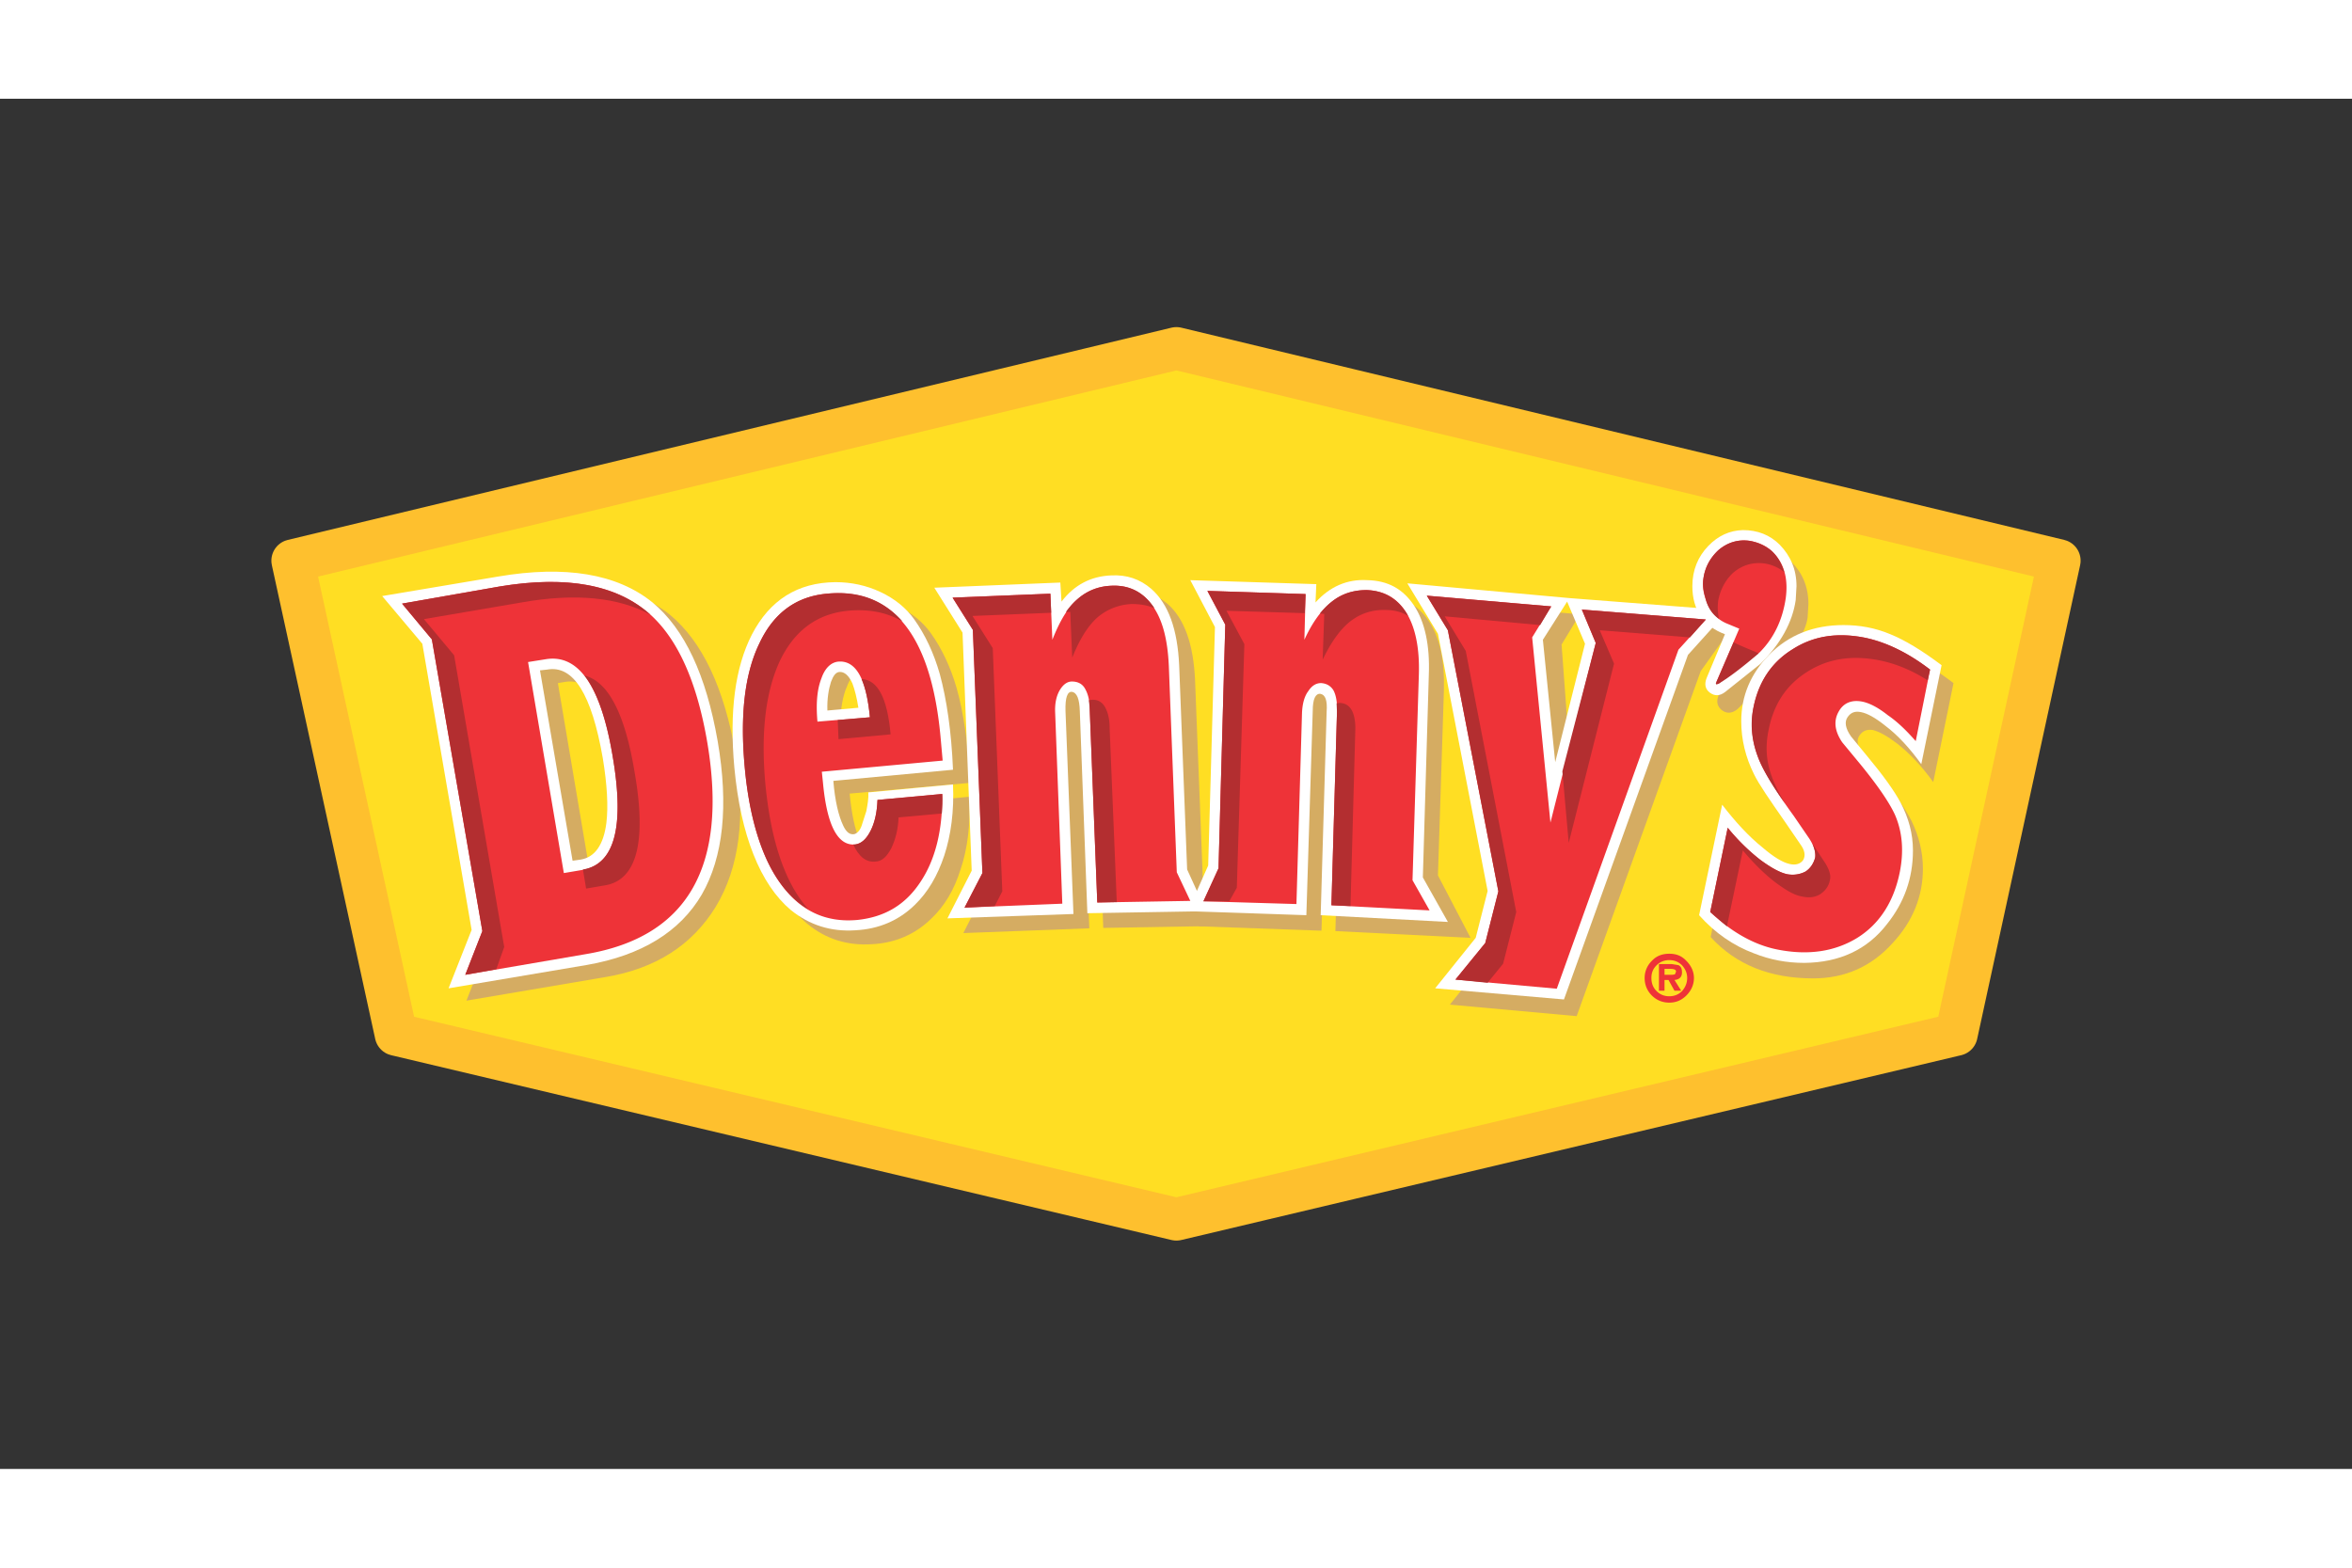 <svg xmlns="http://www.w3.org/2000/svg" height="800" width="1200" viewBox="-43.203 -36.363 374.43 218.177"><rect x="-43.203" y="-36.363" width="374.43" height="218.177" fill="#333333" stroke="none"/><path d="M268.231 112.623l16.391-75.43L144.074 3.4 3.401 37.193l16.453 75.431 124.22 29.426z" fill="#ffde23"/><path fill="none" stroke="#fec02e" stroke-width="6.803" stroke-linecap="round" stroke-linejoin="round" d="M268.231 112.623L144.074 142.05l-124.22-29.426-16.453-75.43L144.074 3.401l140.547 33.792-16.39 75.43"/><path d="M109.713 86.362c1.14-3.354 1.582-7.213 1.392-11.58L97.627 76.05c.063 1.012-.064 2.088-.317 3.163l-.57 2.025c-.252.95-.696 1.52-1.266 1.71-.695.125-1.265-.254-1.835-1.33-.759-1.646-1.266-4.114-1.582-7.34l19.174-1.709c-.316-6.138-1.012-11.138-2.15-15.125-.95-3.29-2.343-6.265-4.115-8.732-1.266-1.772-3.1-3.292-5.378-4.303-2.215-1.076-4.683-1.582-7.15-1.582-5.949 0-10.379 2.848-13.29 8.353-2.658 5.19-3.607 12.213-2.784 21.2.443 5.378 1.52 9.998 2.974 13.795 1.582 3.86 3.544 6.833 6.012 8.86 2.911 2.403 6.328 3.478 10.251 3.226 3.734-.189 6.898-1.582 9.43-4.05 2.15-2.026 3.67-4.62 4.682-7.848zM96.107 62.76l-5.505.443c0-1.899.19-3.607.76-5.316.57-1.519 1.011-2.34 1.518-2.404 1.33-.064 2.468 2.341 3.227 7.277zM230.643 37.7c-1.646 1.708-2.532 3.86-2.532 6.391 0 1.772.443 3.354 1.393 4.683.948 1.33 2.341 2.341 4.24 3.101l-3.354 6.771c-.38.95-.253 1.708.505 2.341.761.57 1.582.57 2.468-.126l5.063-4.937c3.733-3.986 5.822-7.277 6.138-9.682l.127-2.152c0-2.72-.949-4.936-2.658-6.644-1.582-1.583-3.543-2.342-5.885-2.278-2.089.001-3.923.823-5.505 2.532z" fill="#d5ac62"/><path d="M128.317 45.99l-4.493-2.785-15.757.633 4.493 7.214 1.456 37.842-3.86 7.593 20.06-.759-1.266-32.273c-.063-2.152.316-3.164 1.012-3.038.822.126 1.203 1.14 1.266 3.038l1.203 32.21 18.921-.317-3.037-6.645-1.267-32.462c-.253-5.759-1.708-9.873-4.43-12.213-1.834-1.519-3.923-2.215-6.39-2.15-3.228.125-5.886 1.516-7.91 4.112zm124.537 18.983c.507-.696 1.14-.949 2.088-.823 1.013.253 2.28.95 3.861 2.151 2.025 1.582 3.924 3.607 5.76 6.14l3.226-15.758c-3.1-2.342-5.822-3.987-8.163-4.936-2.404-.949-4.873-1.392-7.468-1.392-4.746 0-8.73 1.582-11.833 4.746-2.91 2.911-4.429 6.455-4.429 10.568 0 2.785.76 5.633 2.403 8.354l7.721 11.074c.633.948.633 1.771.063 2.531-.632.696-1.454.95-2.53.76-1.077-.254-2.468-1.077-4.24-2.596-2.215-1.834-4.366-4.113-6.454-6.896l-3.733 18.224c4.05 4.43 9.491 6.582 16.326 6.582 5 0 9.238-1.836 12.655-5.632 3.228-3.48 4.81-7.467 4.81-11.834 0-2.658-.633-5.188-1.835-7.656-1.013-1.962-2.72-4.43-5.126-7.34l-2.594-3.166c-.888-1.329-1.078-2.34-.508-3.1zM20.487 44.85l6.328 7.594 7.847 45.563-3.607 9.238 22.021-3.733c8.1-1.328 13.921-5.126 17.655-11.2 3.797-6.266 4.81-14.427 3.165-24.427-1.835-10.505-5.315-17.782-10.378-22.022-5.696-4.619-13.922-5.948-24.68-4.177zM45.61 56.684l1.14-.19c4.112-.696 7.086 3.986 8.795 14.175.696 4.176.95 7.657.57 10.314-.443 3.48-1.773 5.38-4.05 5.822l-1.33.19zm181.931-1.899l5.063-7.088-24.3-1.96 3.101 7.276-4.493 18.035-1.519-20.503 2.911-4.809-25.123-2.278 4.81 8.036 7.91 40.88-1.898 7.53-6.392 7.974 20.187 1.834z" fill="#d5ac62"/><path d="M168.121 63.645c.063-1.898.507-2.784 1.265-2.722.76.064 1.077 1.013.95 2.848l-.95 32.4 21.517 1.076-5.189-9.937.948-29.488c.127-4.683-.63-8.353-2.403-11.01-1.709-2.595-4.24-3.987-7.404-4.05-3.228-.128-6.012 1.075-8.226 3.542l-3.672-3.038-16.325-.442 3.986 7.404-1.14 38.032-3.859 7.151 19.554.695z" fill="#d5ac62"/><path d="M107.12 84.148c1.074-3.29 1.581-7.088 1.391-11.328l-13.479 1.267c.063.948-.127 1.962-.316 2.974l-.633 1.962c-.253.95-.696 1.518-1.266 1.71-.696.125-1.266-.254-1.772-1.33-.759-1.582-1.329-3.985-1.583-7.15l19.05-1.774c-.255-6.139-1.014-11.2-2.089-15.188-.949-3.354-2.342-6.328-4.113-8.795-1.266-1.772-3.038-3.228-5.316-4.303-2.278-1.076-4.683-1.583-7.214-1.583-6.012.063-10.44 2.848-13.29 8.354-2.657 5.19-3.606 12.213-2.784 21.2.506 5.38 1.52 9.997 3.038 13.795 1.52 3.86 3.543 6.833 5.948 8.86 2.974 2.402 6.391 3.48 10.251 3.225 3.797-.188 6.961-1.58 9.492-4.049 2.09-2.026 3.608-4.62 4.684-7.847zm-14.62-27.4c.38 1.012.696 2.277.95 3.86l-4.936.442c-.063-1.835.19-3.354.57-4.556.378-1.012.76-1.519 1.328-1.583.823-.062 1.52.571 2.088 1.836zm147.634-22.086c-1.582-1.582-3.543-2.34-5.885-2.34-2.088.062-3.924.885-5.505 2.53-1.646 1.708-2.53 3.86-2.53 6.392 0 1.898.441 3.48 1.327 4.81.886 1.265 2.152 2.214 3.861 2.847l-2.91 6.96c-.382.95-.254 1.772.504 2.342.761.57 1.583.57 2.468-.126l5.633-4.493c3.164-3.164 5.063-6.58 5.57-10.125l.125-2.215c0-2.659-.948-4.81-2.658-6.582z" fill="#fff"/><path d="M125.787 43.711l-.19-3.038-20.06.823 4.493 7.151 1.456 37.905-3.86 7.594 20.06-.696-1.266-32.336c-.063-2.152.316-3.1 1.013-3.038.822.126 1.203 1.14 1.266 3.038l1.202 32.21 18.921-.317-3.038-6.645-1.266-32.462c-.252-5.758-1.708-9.809-4.429-12.213-1.835-1.582-3.923-2.278-6.392-2.15-3.228.124-5.886 1.516-7.91 4.174zm125.674 21.452c-.885-1.265-1.075-2.342-.505-3.1.505-.697 1.14-.95 2.087-.76 1.014.19 2.28.886 3.861 2.152 2.024 1.52 3.924 3.607 5.758 6.138l3.228-15.757c-3.102-2.34-5.822-3.986-8.163-4.936-2.404-1.012-4.873-1.455-7.468-1.455-4.746 0-8.732 1.582-11.833 4.746-2.91 2.975-4.429 6.518-4.429 10.568 0 2.911.695 5.76 2.024 8.417.76 1.582 2.468 4.05 4.936 7.593l2.47 3.608c.694.948.821 1.771.441 2.468-.442.632-1.202.886-2.216.632-1.075-.252-2.468-1.075-4.239-2.594-2.215-1.772-4.365-4.114-6.454-6.834l-3.67 17.592c2.531 2.847 5.505 4.872 8.732 6.075 2.53 1.012 5.188 1.52 8.036 1.52 5.57-.064 10-2.09 13.163-6.202 2.721-3.418 4.112-7.277 4.112-11.708 0-2.657-.695-5.188-1.96-7.594-1.014-1.897-2.786-4.366-5.316-7.403zm-180.413.76C69.213 55.42 65.795 48.078 60.67 43.838c-5.63-4.556-13.858-5.949-24.616-4.113L17.64 42.826l6.391 7.594 7.847 45.563-3.67 9.301 22.084-3.733c8.607-1.519 14.745-5.25 18.226-11.2 3.417-5.95 4.302-14.113 2.53-24.428zM42.761 54.658l1.14-.126c4.176-.759 7.087 3.924 8.86 14.112.695 4.24.885 7.72.568 10.314-.443 3.48-1.835 5.442-4.05 5.822l-1.329.19zm182.755-2.467l6.392-7.087-25.312-1.96L180.84 40.8l4.873 8.037 7.91 40.943-1.898 7.468-6.455 8.035 20.503 1.773zm-23.098-2.405l3.86-6.075 2.848 6.708-4.745 18.857z" fill="#fff"/><path d="M165.78 61.114c0-1.898.442-2.784 1.201-2.722.823.127 1.14 1.076 1.012 2.848l-.948 32.4 20.25 1.075-3.986-7.087.95-32.274c.187-4.682-.635-8.416-2.343-11.01-1.77-2.658-4.176-3.987-7.466-4.05-3.165-.19-5.949 1.013-8.228 3.544l.126-2.91-20.059-.634 3.923 7.467-1.076 37.97-3.228 7.275 18.857.634z" fill="#fff"/><path d="M106.865 69.024l-.317-3.544c-1.456-16.326-7.53-23.983-18.098-23.034-4.873.443-8.48 3.038-10.758 7.91-2.34 4.81-3.1 11.391-2.34 19.68.76 8.29 2.72 14.554 5.821 18.731 3.101 4.24 7.15 6.076 12.086 5.633 4.303-.443 7.594-2.342 10-5.949 2.403-3.544 3.606-8.227 3.542-14.112l-10.314.95c-.063 1.961-.443 3.607-1.076 4.872-.696 1.392-1.519 2.09-2.468 2.216-2.784.252-4.492-3.038-5.125-9.746l-.19-1.835zm-19.3-13.1c.57-1.645 1.52-2.53 2.658-2.657 2.785-.253 4.493 2.657 5.063 8.86l-8.353.695c-.255-2.848-.065-5.125.632-6.898zm142.508.949l.378-.126 6.457-4.936c2.276-2.278 3.67-5.189 4.176-8.669.316-2.405 0-4.494-1.139-6.202-1.076-1.645-2.659-2.594-4.62-2.91-1.835-.254-3.544.252-5 1.518-1.265 1.203-2.087 2.658-2.342 4.43-.188 1.075-.062 2.215.381 3.417.57 1.836 1.71 3.165 3.48 3.861l1.835.76-3.606 8.416c-.064.252-.064.441 0 .441zm31.703 9.05l2.278-11.39c-3.544-2.722-7.024-4.367-10.315-5.063-4.43-.887-8.227-.316-11.58 1.835-3.29 2.025-5.378 5.126-6.2 9.175-.57 2.911-.255 5.76.95 8.607.82 1.898 2.593 4.81 5.44 8.732l2.468 3.606c.823 1.267 1.076 2.28.95 3.037-.255.95-.76 1.71-1.52 2.216-.822.443-1.835.632-2.91.443-1.204-.254-2.659-1.077-4.368-2.342a32.25 32.25 0 01-5.126-5.063l-2.783 13.416c3.354 3.165 6.897 5.19 10.567 5.948 4.936 1.013 9.238.381 12.846-1.834 3.544-2.215 5.822-5.759 6.772-10.505.632-3.228.442-6.265-.76-9.05-.887-1.962-2.785-4.746-5.696-8.29l-2.72-3.29c-1.204-1.773-1.393-3.418-.569-4.874.758-1.393 2.088-1.96 3.86-1.583 1.138.253 2.467.95 3.986 2.152 1.583 1.08 3.04 2.535 4.43 4.117zM128.254 43.394c-1.519 1.33-2.784 3.48-3.923 6.392l-.317-7.34-15.567.633 3.228 5.126 1.518 38.727-2.848 5.506 15.567-.632-1.139-30.439c-.063-1.455.19-2.657.76-3.606.505-.823 1.138-1.329 1.898-1.329.886 0 1.582.316 2.025 1.012.506.823.822 1.9.822 3.418l1.202 30.754 14.81-.253-2.153-4.557-1.266-32.842c-.189-4.24-1.012-7.467-2.658-9.682-1.582-2.152-3.733-3.228-6.455-3.1-2.15.061-3.985.821-5.504 2.212zm-107.451.634l4.746 5.695 8.037 46.447-2.72 6.962 19.173-3.29c16.263-2.723 22.654-13.985 19.364-33.666-1.646-9.682-4.683-16.453-9.112-20.44-5.316-4.747-13.29-6.202-23.984-4.43zm20.06 9.302l2.785-.443c5.252-.886 8.795 4.24 10.694 15.504 1.898 11.138.316 17.148-4.809 18.035l-2.974.505zm183.135-1.962l4.366-4.81-19.744-1.582 2.215 5.315-7.213 28.604-2.91-29.488 3.036-4.937-19.808-1.708 3.354 5.505 8.037 41.575-2.088 8.228-4.747 5.82 16.136 1.456zm-43.347-5.948c-1.456-2.278-3.48-3.418-6.2-3.544-2.217 0-4.115.57-5.697 1.898-1.582 1.266-3.037 3.227-4.304 6.011l.19-7.277-15.63-.506 2.847 5.378-1.075 38.792-2.405 5.252 14.808.441.886-30.437c.064-1.455.38-2.658 1.013-3.48.57-.886 1.266-1.266 2.025-1.266.885.063 1.52.443 1.963 1.14.441.822.632 2.024.57 3.48l-.888 30.754 15.63.822-2.72-4.809 1.012-32.78c.126-4.237-.569-7.528-2.025-9.87z" fill="#ee3338"/><path d="M95.285 62.126l-5.126.443.127 3.038 8.29-.76c-.507-5.822-2.088-8.732-4.62-8.796.632 1.455 1.076 3.481 1.33 6.075zm11.453 15.315c.063-1.013.127-2.024.063-3.103l-10.314.95c-.063 1.961-.443 3.607-1.076 4.872-.696 1.392-1.519 2.09-2.468 2.216h-.316c.886 1.961 2.088 2.91 3.607 2.721 1.013-.064 1.772-.822 2.468-2.15.633-1.33 1.076-2.976 1.14-4.875z" fill="#b32e30"/><path d="M91.741 45.166c3.354-.316 6.265.253 8.733 1.708-3.038-3.417-6.96-4.936-12.023-4.429-4.873.443-8.48 3.038-10.758 7.91-2.34 4.81-3.1 11.391-2.34 19.68.505 5.821 1.707 10.695 3.416 14.554 1.708 3.797 3.987 6.52 6.708 8.101-3.67-4.113-5.949-10.758-6.835-19.934-.759-8.29.063-14.808 2.341-19.68 2.342-4.809 5.885-7.403 10.758-7.91zm138.584-9.618c-1.265 1.203-2.087 2.658-2.342 4.43-.126.822-.062 1.834.255 2.911.315 1.582 1.075 2.785 2.213 3.544a8.536 8.536 0 01-.126-2.848c.317-1.708 1.077-3.228 2.342-4.43 1.456-1.266 3.164-1.77 5.063-1.519 1.14.19 2.216.633 3.102 1.393-.38-1.393-1.077-2.53-2.025-3.417-1.013-.823-2.15-1.329-3.48-1.582-1.837-.254-3.546.252-5.002 1.518zm2.469 14.618l-2.848 6.581.063.126.316-.063c1.646-.949 3.798-2.594 6.456-4.872-2.406-1.013-3.797-1.582-3.987-1.772zm30.881 6.075l.38-1.709c-3.544-2.72-7.024-4.366-10.315-5.062-4.43-.887-8.227-.316-11.58 1.835-3.29 2.025-5.378 5.126-6.2 9.175-.57 2.595-.317 5.252.632 7.784.695 1.961 2.215 4.555 4.43 7.657-1.267-2.088-2.15-3.987-2.595-5.759-.506-1.962-.506-3.986-.063-6.075.821-4.113 2.847-7.15 6.2-9.238 3.291-2.088 7.152-2.658 11.518-1.772 2.467.506 4.998 1.518 7.593 3.164zM245.324 82.25c.38.885.505 1.582.442 2.213-.254.95-.76 1.71-1.519 2.216-.822.443-1.835.632-2.91.443-1.204-.254-2.659-1.077-4.368-2.342a32.25 32.25 0 01-5.126-5.063l-2.783 13.416 2.657 2.28 2.531-12.089c1.646 1.962 3.354 3.671 5.063 5 1.772 1.33 3.163 2.152 4.367 2.341 1.14.254 2.088.126 2.911-.38.821-.569 1.328-1.265 1.52-2.214.187-.76-.064-1.584-.698-2.658zM127.495 52.634c1.14-2.848 2.405-4.937 3.923-6.329 1.52-1.329 3.354-2.088 5.506-2.215 1.328 0 2.594.19 3.67.696-1.646-2.53-3.923-3.734-6.834-3.606-2.975.126-5.379 1.52-7.277 4.176h.696zm-3.481-10.188l-15.567.633 3.228 5.126 1.518 38.727-2.848 5.506 4.81-.253 1.202-2.342-1.519-38.727-3.228-5.125 12.53-.506zm6.581 16.896l-.442.063.126 1.456 1.202 30.754 3.101-.063-1.139-27.78c0-1.457-.316-2.596-.822-3.418-.444-.696-1.14-1.075-2.026-1.012zm36.766-6.392c1.328-2.784 2.784-4.809 4.365-6.075 1.647-1.266 3.48-1.898 5.634-1.834 1.393 0 2.594.316 3.606.95-1.455-2.596-3.606-3.988-6.517-4.114-3.038-.064-5.507 1.202-7.532 3.733l.697.064zm-2.847-7.404l.127-3.038-15.63-.506 2.847 5.378-1.075 38.792-2.405 5.252h4.113l1.203-2.152 1.201-38.79-2.847-5.316zm7.468 15.441c-.443-.76-1.078-1.14-1.963-1.14l-.443.063.064 1.392-.887 30.755 3.037.126.76-27.78c.063-1.454-.126-2.594-.568-3.416zM49.596 86.362l.507 3.037 2.974-.505c5.063-.822 6.708-6.835 4.745-18.036-1.519-9.239-4.176-14.427-7.973-15.376 1.961 2.531 3.48 6.771 4.493 12.91 1.898 11.137.316 17.147-4.746 17.97z" fill="#b32e30"/><path d="M20.803 44.028l4.746 5.695 8.037 46.447-2.72 6.962 4.935-.886 1.266-3.544-7.974-46.448-4.81-5.758 15.566-2.658c8.543-1.519 15.441-.823 20.503 1.962-5.378-4.81-13.352-6.265-24.046-4.493zm190.665 4.239l14.365 1.14 2.531-2.849-19.744-1.582 2.215 5.315-5.315 20.44 1.013 11.39 7.214-28.54zm-24.68-2.214l15.19 1.393 1.77-2.975-19.808-1.708 3.354 5.505 8.037 41.575-2.088 8.228-4.747 5.82 5.125.508 2.468-3.037 2.09-8.228-8.038-41.575z" fill="#b32e30"/><g fill="#ee3338"><path d="M225.264 100.917c-.76-.823-1.646-1.139-2.72-1.139-1.077 0-2.026.315-2.786 1.14a3.78 3.78 0 00-1.139 2.72c0 1.076.38 2.025 1.14 2.784.76.76 1.708 1.14 2.784 1.14 1.074 0 1.961-.38 2.721-1.14.76-.759 1.202-1.708 1.202-2.784 0-1.012-.442-1.962-1.202-2.72zm-.697.697c.506.57.822 1.202.822 2.024 0 .821-.316 1.52-.822 2.088-.569.57-1.266.823-2.024.823-.76 0-1.456-.253-2.025-.823-.569-.569-.823-1.267-.823-2.088 0-.822.254-1.455.823-2.024.57-.57 1.265-.823 2.025-.823s1.455.252 2.024.823z"/><path d="M221.782 103.954h.635l.948 1.71h1.076l-1.076-1.71c.822-.064 1.202-.507 1.202-1.202 0-.569-.126-.887-.507-1.139l-1.139-.19h-2.024v4.24h.885zm1.647-.885l-.443.063h-1.203v-.949h.95c.57 0 .885.126.885.443z"/></g></svg>